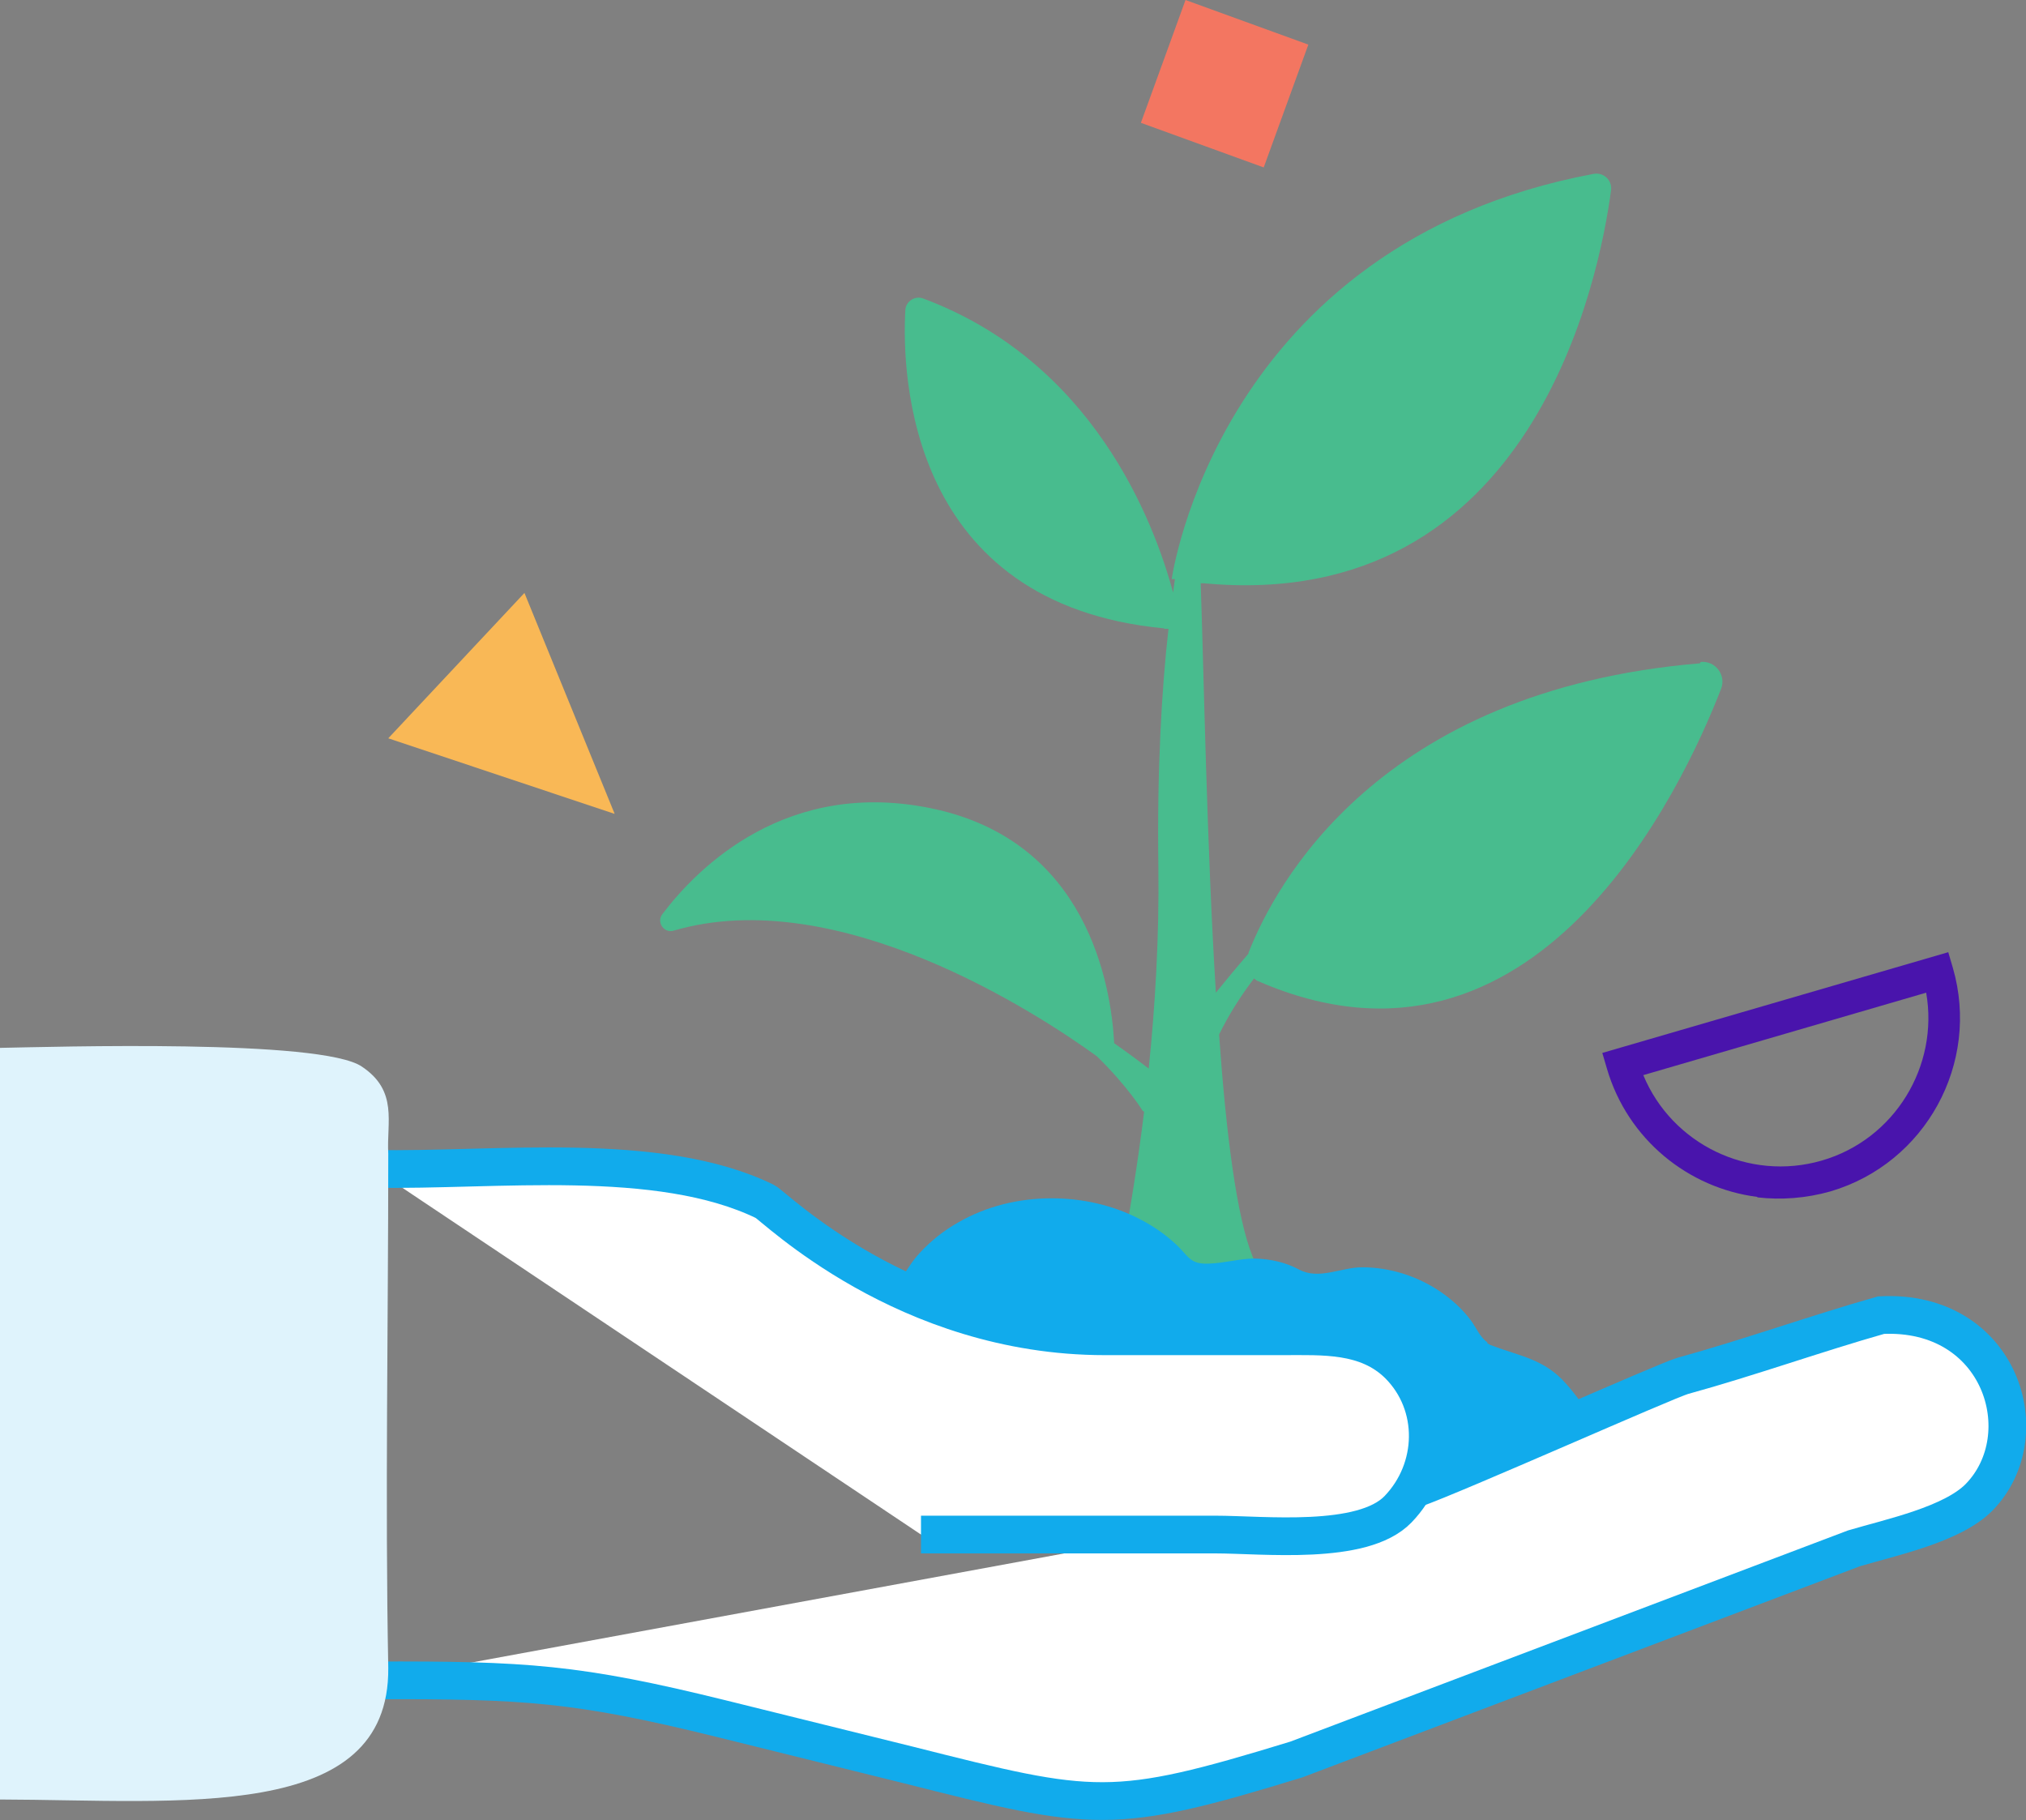 <?xml version="1.0" encoding="UTF-8"?>
<svg id="Layer_1" data-name="Layer 1" xmlns="http://www.w3.org/2000/svg" viewBox="0 0 44.04 39.57">
  <rect x="0" y="0" width="44.04" height="39.57" fill="#808080" stroke="none"/>
  <defs>
    <style>
      .cls-1 {
        fill: #dff3fc;
      }

      .cls-2 {
        fill: #f9b856;
      }

      .cls-3 {
        fill: #4914ac;
      }

      .cls-4 {
        fill: #f37661;
      }

      .cls-5 {
        fill: #fff;
        stroke: #11abec;
        stroke-miterlimit: 10;
        stroke-width: .82px;
      }

      .cls-6 {
        fill: #48bc8e;
      }

      .cls-7 {
        fill: #11abec;
      }
    </style>
  </defs>
  <g>
    <path class="cls-6" d="M36.95,14.42c-7.01.59-9.24,4.84-9.81,6.29,0,0,0,0,0,0,0,0,0,.01,0,.02-.26.3-.5.59-.71.85-.2-3.24-.26-6.92-.33-8.9.02,0,.04,0,.07,0,0,0,0,0,0,0,7.17.67,8.6-6.67,8.85-8.54.03-.22-.16-.4-.38-.36-8.16,1.53-9.17,8.81-9.17,8.81.02,0,.05,0,.07,0-.01.09-.03.19-.04.29-.43-1.59-1.76-5.02-5.43-6.39-.18-.07-.38.06-.39.25-.08,1.42.07,6.39,5.62,6.92,0,0,.01.01.02.01.02,0,.05,0,.08,0-.15,1.32-.25,3.09-.22,5.17.02,1.53-.07,3.04-.21,4.39-.26-.2-.52-.39-.75-.55-.07-1.3-.6-4.39-3.94-5.1-3.16-.67-5.1,1.26-5.88,2.29-.14.18.04.43.25.36,3.56-1.04,7.89,1.79,9.19,2.73.67.65,1,1.19,1,1.19,0,0,.01,0,.03.02-.29,2.35-.67,4-.67,4-.68,1.3,4.16,1.95,3.03-.85-.35-.86-.58-2.7-.73-4.83.21-.43.47-.84.76-1.22.03.02.05.05.09.06,6.04,2.63,9.22-4.19,10.06-6.35.12-.3-.12-.62-.44-.59Z"/>
    <path class="cls-7" d="M32.33,29.18c-.16-.11-.24-.32-.36-.48-.18-.24-.41-.45-.66-.62-.5-.34-1.1-.53-1.7-.53-.46,0-.94.28-1.37.05-.3-.16-.62-.23-.96-.24-.34,0-.66.1-1,.11-.43.02-.44-.17-.74-.44-.23-.21-.48-.38-.75-.52-.59-.31-1.26-.46-1.93-.46-.71,0-1.42.17-2.04.53-.3.17-.58.39-.82.65-.38.4-.36.75-.96.8-.57.05-1.08.13-1.55.48-.25.18-.46.41-.63.67-.08.12-.14.26-.19.4-.09.23-.28.41-.52.48-.36.1,3.57,1.86,5.08,1.87,2.1,0,4.27,0,6.4,0,1.13,0,2.26,0,3.39.03,1,.01,1.96.23,2.97.09.16-.02.33-.05.47-.14.69-.42-.07-1.44-.41-1.82-.48-.55-1-.6-1.62-.84-.04-.01-.07-.03-.1-.05Z"/>
  </g>
  <g>
    <path class="cls-5" d="M30.74,32.37c.91-.32,5.48-2.36,5.84-2.46,1.42-.39,2.9-.92,4.31-1.32,2.6-.13,3.45,2.61,2.13,3.96-.58.59-1.91.87-2.72,1.11l-12.12,4.59c-4.01,1.23-4.39,1.14-8.43.12l-4.08-1.01c-3.12-.77-4.25-.84-7.53-.83"/>
    <path class="cls-5" d="M8.13,25.41c2.63.05,6.18-.42,8.5.71.2.1,3.04,2.93,7.39,2.93h0c.8,0,1.59,0,2.39,0h1.47c.88,0,1.83-.06,2.52.62.87.87.83,2.27-.01,3.14-.77.8-2.94.55-3.97.55h-5.13c-.42,0-.85,0-1.27,0"/>
  </g>
  <path class="cls-1" d="M0,22.78c1.13-.02,7-.2,7.87.41.79.53.53,1.21.57,1.89,0,3.69-.07,7.51,0,11.18.03,3.38-4.52,2.87-8.44,2.86v-16.35Z"/>
  <g>
    <path class="cls-2" d="M13.36,17.69l-1.96-4.8-2.96,3.16,4.91,1.64Z"/>
    <path class="cls-4" d="M28.44.97l-2.67-.97-.97,2.67,2.67.97.97-2.67Z"/>
    <path class="cls-3" d="M38.2,26.02c-1.5-.19-2.82-1.25-3.27-2.79l-.1-.34,7.52-2.19.1.34c.6,2.07-.59,4.25-2.66,4.86-.53.15-1.07.19-1.59.13ZM35.72,23.37c.62,1.5,2.29,2.32,3.88,1.86,1.59-.46,2.55-2.06,2.27-3.65l-6.14,1.79Z"/>
  </g>
</svg>